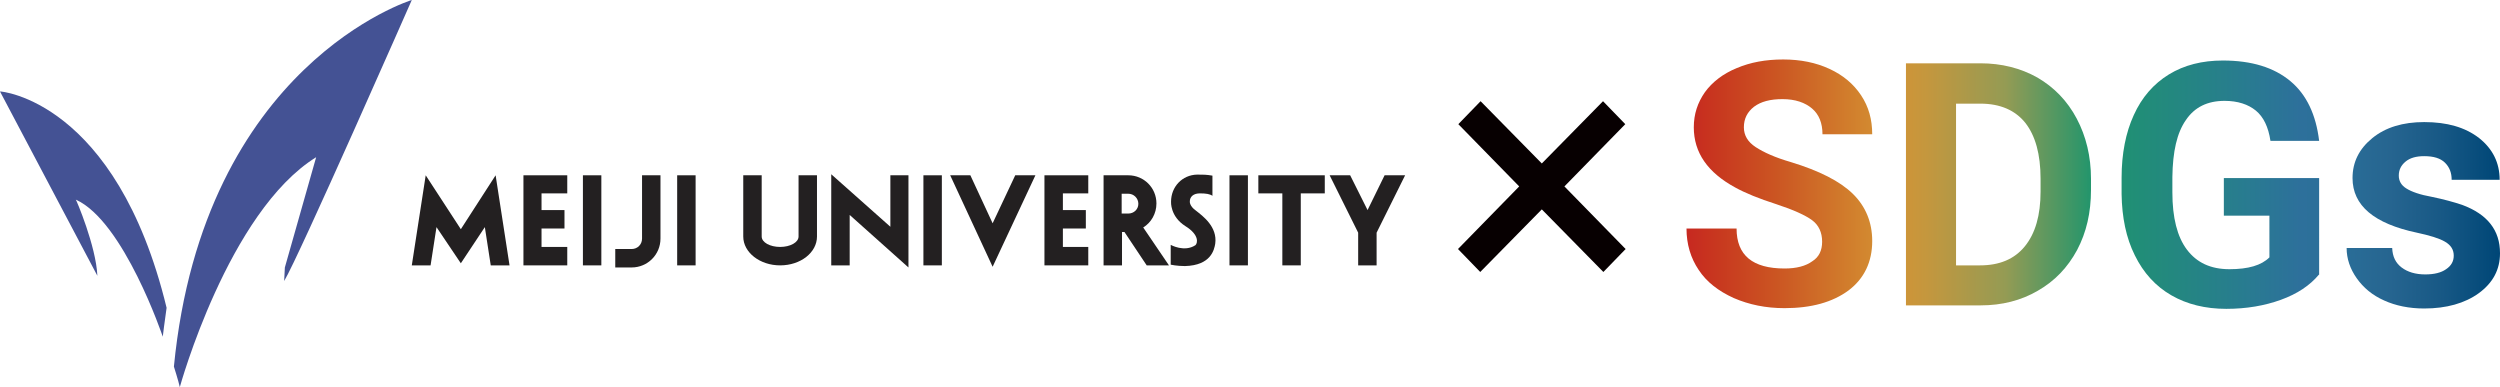 <?xml version="1.0" encoding="utf-8"?>
<!-- Generator: Adobe Illustrator 26.0.3, SVG Export Plug-In . SVG Version: 6.00 Build 0)  -->
<svg version="1.1" id="レイヤー_1" xmlns="http://www.w3.org/2000/svg" xmlns:xlink="http://www.w3.org/1999/xlink" x="0px"
	 y="0px" viewBox="0 0 718.8 111.4" style="enable-background:new 0 0 718.8 111.4;" xml:space="preserve">
<style type="text/css">
	.st0{fill:#070001;}
	.st1{fill:url(#SVGID_1_);}
	.st2{fill:url(#SVGID_00000080924853514100083480000008263987748216004738_);}
	.st3{fill:url(#SVGID_00000026159614444270702330000013782920383061980570_);}
	.st4{fill:url(#SVGID_00000060015147042882758030000002479508843881346978_);}
	.st5{fill:#232021;}
	.st6{fill:#445294;}
</style>
<g>
	<path class="st0" d="M419.2,71.6l17.6-18l-17.5-17.9l6.4-6.6L443.3,47l17.6-17.9l6.4,6.6l-17.5,17.9l17.6,18l-6.4,6.6l-17.7-18
		l-17.7,18L419.2,71.6z"/>
</g>
<g>
	
		<linearGradient id="SVGID_1_" gradientUnits="userSpaceOnUse" x1="484.119" y1="54.355" x2="720.292" y2="54.355" gradientTransform="matrix(1 0 0 -1 0 107.183)">
		<stop  offset="2.793296e-03" style="stop-color:#C72820"/>
		<stop  offset="4.103942e-02" style="stop-color:#C8381F"/>
		<stop  offset="0.11" style="stop-color:#CB5422"/>
		<stop  offset="0.2" style="stop-color:#D17D2C"/>
		<stop  offset="0.25" style="stop-color:#D49334"/>
		<stop  offset="0.296" style="stop-color:#C4973E"/>
		<stop  offset="0.392" style="stop-color:#949B54"/>
		<stop  offset="0.5" style="stop-color:#1E956D"/>
		<stop  offset="0.693" style="stop-color:#297A92"/>
		<stop  offset="0.75" style="stop-color:#2D709B"/>
		<stop  offset="0.801" style="stop-color:#2A6E98"/>
		<stop  offset="0.86" style="stop-color:#266590"/>
		<stop  offset="0.924" style="stop-color:#175885"/>
		<stop  offset="0.99" style="stop-color:#004777"/>
		<stop  offset="1" style="stop-color:#004375"/>
	</linearGradient>
	<path class="st1" d="M523.9,69.5c0-2.7-1-4.8-2.9-6.2c-1.9-1.4-5.4-3-10.3-4.6c-5-1.6-8.9-3.2-11.8-4.8c-7.9-4.3-11.9-10-11.9-17.3
		c0-3.8,1.1-7.1,3.2-10.1c2.1-2.9,5.2-5.3,9.1-6.9c4-1.7,8.4-2.5,13.4-2.5s9.4,0.9,13.3,2.7c3.9,1.8,6.9,4.3,9.1,7.6
		c2.2,3.3,3.2,7,3.2,11.2H524c0-3.2-1-5.7-3-7.4s-4.8-2.7-8.5-2.7c-3.5,0-6.2,0.7-8.2,2.2c-1.9,1.5-2.9,3.4-2.9,5.9
		c0,2.3,1.1,4.2,3.4,5.7c2.3,1.5,5.6,3,10.1,4.3c8.2,2.5,14.1,5.5,17.8,9.1s5.6,8.2,5.6,13.6c0,6-2.3,10.8-6.8,14.2
		c-4.6,3.4-10.7,5.1-18.4,5.1c-5.4,0-10.2-1-14.6-2.9c-4.4-2-7.8-4.6-10.1-8.1c-2.3-3.4-3.5-7.4-3.5-11.9h14.4
		c0,7.7,4.6,11.5,13.8,11.5c3.4,0,6.1-0.7,8-2.1C523,73.9,523.9,72,523.9,69.5z"/>
	
		<linearGradient id="SVGID_00000036974130462893838590000008295295694242823073_" gradientUnits="userSpaceOnUse" x1="484.119" y1="54.205" x2="720.292" y2="54.205" gradientTransform="matrix(1 0 0 -1 0 107.183)">
		<stop  offset="2.793296e-03" style="stop-color:#C72820"/>
		<stop  offset="4.103942e-02" style="stop-color:#C8381F"/>
		<stop  offset="0.11" style="stop-color:#CB5422"/>
		<stop  offset="0.2" style="stop-color:#D17D2C"/>
		<stop  offset="0.25" style="stop-color:#D49334"/>
		<stop  offset="0.296" style="stop-color:#C4973E"/>
		<stop  offset="0.392" style="stop-color:#949B54"/>
		<stop  offset="0.5" style="stop-color:#1E956D"/>
		<stop  offset="0.693" style="stop-color:#297A92"/>
		<stop  offset="0.75" style="stop-color:#2D709B"/>
		<stop  offset="0.801" style="stop-color:#2A6E98"/>
		<stop  offset="0.86" style="stop-color:#266590"/>
		<stop  offset="0.924" style="stop-color:#175885"/>
		<stop  offset="0.99" style="stop-color:#004777"/>
		<stop  offset="1" style="stop-color:#004375"/>
	</linearGradient>
	<path style="fill:url(#SVGID_00000036974130462893838590000008295295694242823073_);" d="M548,87.8V18.2h21.4
		c6.1,0,11.6,1.4,16.4,4.1c4.8,2.8,8.6,6.7,11.3,11.8s4.1,10.9,4.1,17.3v3.2c0,6.5-1.3,12.2-4,17.3c-2.7,5-6.4,8.9-11.3,11.7
		c-4.8,2.8-10.3,4.2-16.4,4.2C569.5,87.8,548,87.8,548,87.8z M562.4,29.8v46.5h6.9c5.6,0,9.9-1.8,12.9-5.5s4.5-8.9,4.5-15.7v-3.7
		c0-7.1-1.5-12.4-4.4-16.1c-2.9-3.6-7.2-5.5-12.9-5.5H562.4z"/>
	
		<linearGradient id="SVGID_00000169530495535704114230000016010269844974413716_" gradientUnits="userSpaceOnUse" x1="484.119" y1="54.105" x2="720.292" y2="54.105" gradientTransform="matrix(1 0 0 -1 0 107.183)">
		<stop  offset="2.793296e-03" style="stop-color:#C72820"/>
		<stop  offset="4.103942e-02" style="stop-color:#C8381F"/>
		<stop  offset="0.11" style="stop-color:#CB5422"/>
		<stop  offset="0.2" style="stop-color:#D17D2C"/>
		<stop  offset="0.25" style="stop-color:#D49334"/>
		<stop  offset="0.296" style="stop-color:#C4973E"/>
		<stop  offset="0.392" style="stop-color:#949B54"/>
		<stop  offset="0.5" style="stop-color:#1E956D"/>
		<stop  offset="0.693" style="stop-color:#297A92"/>
		<stop  offset="0.75" style="stop-color:#2D709B"/>
		<stop  offset="0.801" style="stop-color:#2A6E98"/>
		<stop  offset="0.86" style="stop-color:#266590"/>
		<stop  offset="0.924" style="stop-color:#175885"/>
		<stop  offset="0.99" style="stop-color:#004777"/>
		<stop  offset="1" style="stop-color:#004375"/>
	</linearGradient>
	<path style="fill:url(#SVGID_00000169530495535704114230000016010269844974413716_);" d="M666.7,79c-2.6,3.1-6.2,5.5-10.9,7.2
		s-9.9,2.6-15.7,2.6c-6,0-11.3-1.3-15.8-3.9s-8-6.4-10.5-11.5c-2.5-5-3.7-10.9-3.8-17.6v-4.7c0-6.9,1.2-13,3.5-18
		c2.3-5.1,5.7-9,10.1-11.7c4.4-2.7,9.6-4,15.5-4c8.3,0,14.7,2,19.4,5.9s7.4,9.7,8.3,17.2h-14c-0.6-4-2-6.9-4.2-8.7s-5.2-2.8-9-2.8
		c-4.9,0-8.6,1.8-11.1,5.5c-2.6,3.7-3.8,9.1-3.9,16.4v4.4c0,7.3,1.4,12.8,4.2,16.5s6.8,5.6,12.2,5.6s9.2-1.1,11.5-3.4V62h-13.1V51.2
		h27.4V79H666.7z"/>
	
		<linearGradient id="SVGID_00000052079710543481659720000011365929789904586681_" gradientUnits="userSpaceOnUse" x1="484.119" y1="45.305" x2="720.292" y2="45.305" gradientTransform="matrix(1 0 0 -1 0 107.183)">
		<stop  offset="2.793296e-03" style="stop-color:#C72820"/>
		<stop  offset="4.103942e-02" style="stop-color:#C8381F"/>
		<stop  offset="0.11" style="stop-color:#CB5422"/>
		<stop  offset="0.2" style="stop-color:#D17D2C"/>
		<stop  offset="0.25" style="stop-color:#D49334"/>
		<stop  offset="0.296" style="stop-color:#C4973E"/>
		<stop  offset="0.392" style="stop-color:#949B54"/>
		<stop  offset="0.5" style="stop-color:#1E956D"/>
		<stop  offset="0.693" style="stop-color:#297A92"/>
		<stop  offset="0.75" style="stop-color:#2D709B"/>
		<stop  offset="0.801" style="stop-color:#2A6E98"/>
		<stop  offset="0.86" style="stop-color:#266590"/>
		<stop  offset="0.924" style="stop-color:#175885"/>
		<stop  offset="0.99" style="stop-color:#004777"/>
		<stop  offset="1" style="stop-color:#004375"/>
	</linearGradient>
	<path style="fill:url(#SVGID_00000052079710543481659720000011365929789904586681_);" d="M705.5,73.5c0-1.7-0.8-3-2.5-4
		s-4.4-1.8-8.1-2.6c-12.3-2.6-18.5-7.8-18.5-15.7c0-4.6,1.9-8.4,5.7-11.5c3.8-3.1,8.8-4.6,14.9-4.6c6.6,0,11.8,1.5,15.8,4.6
		c3.9,3.1,5.9,7.1,5.9,12h-13.8c0-2-0.6-3.6-1.9-4.9c-1.3-1.3-3.3-1.9-6-1.9c-2.3,0-4.1,0.5-5.4,1.6c-1.3,1.1-1.9,2.4-1.9,4
		c0,1.5,0.7,2.8,2.2,3.7c1.4,0.9,3.9,1.8,7.3,2.4c3.4,0.7,6.3,1.5,8.7,2.3c7.3,2.7,10.9,7.3,10.9,13.9c0,4.7-2,8.5-6.1,11.5
		c-4,2.9-9.3,4.4-15.7,4.4c-4.3,0-8.2-0.8-11.5-2.3c-3.4-1.5-6-3.7-7.9-6.4c-1.9-2.7-2.9-5.6-2.9-8.7h13.1c0.1,2.5,1,4.3,2.7,5.6
		c1.7,1.3,4,2,6.8,2c2.6,0,4.6-0.5,6-1.5C704.8,76.4,705.5,75.1,705.5,73.5z"/>
</g>
<g>
	<polyline class="st5" points="142.5,50.4 132.5,65.9 122.4,50.4 118.4,76.3 123.8,76.3 125.5,65.3 132.5,75.7 139.4,65.3 
		141.1,76.3 146.5,76.3 142.5,50.4 	"/>
	<rect x="167.6" y="50.4" class="st5" width="5.3" height="25.9"/>
	<rect x="194.7" y="50.4" class="st5" width="5.3" height="25.9"/>
	<rect x="265.5" y="50.4" class="st5" width="5.3" height="25.9"/>
	<polyline class="st5" points="291.9,50.4 285.4,64.2 279,50.4 273.2,50.4 285.4,76.7 297.7,50.4 291.9,50.4 	"/>
	<rect x="353.5" y="50.4" class="st5" width="5.3" height="25.9"/>
	<polyline class="st5" points="398.1,50.4 393.2,60.4 388.2,50.4 382.3,50.4 390.5,66.9 390.5,76.3 395.8,76.3 395.8,66.9 404,50.4 
		398.1,50.4 	"/>
	<polyline class="st5" points="380.9,50.4 361.8,50.4 361.8,55.6 368.7,55.6 368.7,76.3 374,76.3 374,55.6 380.9,55.6 380.9,50.4 	
		"/>
	<polyline class="st5" points="163.1,55.6 163.1,50.4 150.5,50.4 150.5,76.3 154.2,76.3 154.2,76.3 163.1,76.3 163.1,71 155.7,71 
		155.7,65.7 162.3,65.7 162.3,60.4 155.7,60.4 155.7,55.6 163.1,55.6 	"/>
	<polyline class="st5" points="312.9,55.6 312.9,50.4 300.3,50.4 300.3,76.3 304.1,76.3 304.1,76.3 312.9,76.3 312.9,71 305.6,71 
		305.6,65.7 312.2,65.7 312.2,60.4 305.6,60.4 305.6,55.6 312.9,55.6 	"/>
	<path class="st5" d="M189.9,68.6V50.4h-5.3v18.2c0,1.7-1.3,3-3,3h-4.7v5.3h4.7C186.2,76.9,189.9,73.2,189.9,68.6"/>
	<path class="st5" d="M229.6,50.4V68h0c0,1.7-2.4,3-5.3,3c-2.9,0-5.3-1.3-5.3-3h0V50.4h-5.3V68c0,4.6,4.8,8.3,10.6,8.3
		c5.9,0,10.6-3.7,10.6-8.3V50.4H229.6"/>
	<polyline class="st5" points="261.2,50.4 256,50.4 256,65.2 239,50.1 239,76.3 244.3,76.3 244.3,61.8 261.2,76.9 261.2,50.4 	"/>
	<path class="st5" d="M340.8,65c-4.4-2.8-4.1-7-4.1-7c0-4.3,3.2-7.7,7.5-7.8c1.8,0,2.6,0,4.4,0.3v5.8c-0.7-0.5-1.8-0.7-3.6-0.7
		c-1.9,0-2.9,1-2.9,2.3c0,0-0.2,1.3,1.8,2.7c1.9,1.5,6.2,4.6,5.5,9.5c-0.3,1.7-1.2,6.2-8.7,6.4c-2.3,0-4.1-0.4-4.1-0.4l0-5.7
		c0,0,3.9,2.2,7.1,0.1C344.3,70,345,67.6,340.8,65"/>
	<path class="st5" d="M329.7,76.3h6.4l-7.4-10.9c2.3-1.4,3.8-4,3.8-6.9c0-4.5-3.6-8.1-8.1-8.1h-7.1v25.9h5.3v-9.6h0.7L329.7,76.3
		 M324.4,55.7c1.6,0,2.9,1.3,2.9,2.9c0,1.6-1.3,2.8-2.9,2.8h-1.9v-5.7H324.4z"/>
	<path class="st6" d="M47.9,88.5c-0.5,3.3-1.1,8.3-1.1,8.3S35.6,63.6,21.8,57.4c0.1,0,5.8,13.3,6.2,21.9l-28-53
		C0,26.2,33.4,28.8,47.9,88.5"/>
	<path class="st6" d="M50,105.4c0,0,1.3,4.1,1.7,5.9c0,0,13.9-50.4,39.2-66.1l-9,31.7l-0.2,3.9C85.8,74.1,118.4,0,118.4,0
		S58.5,18.4,50,105.4"/>
</g>
</svg>
